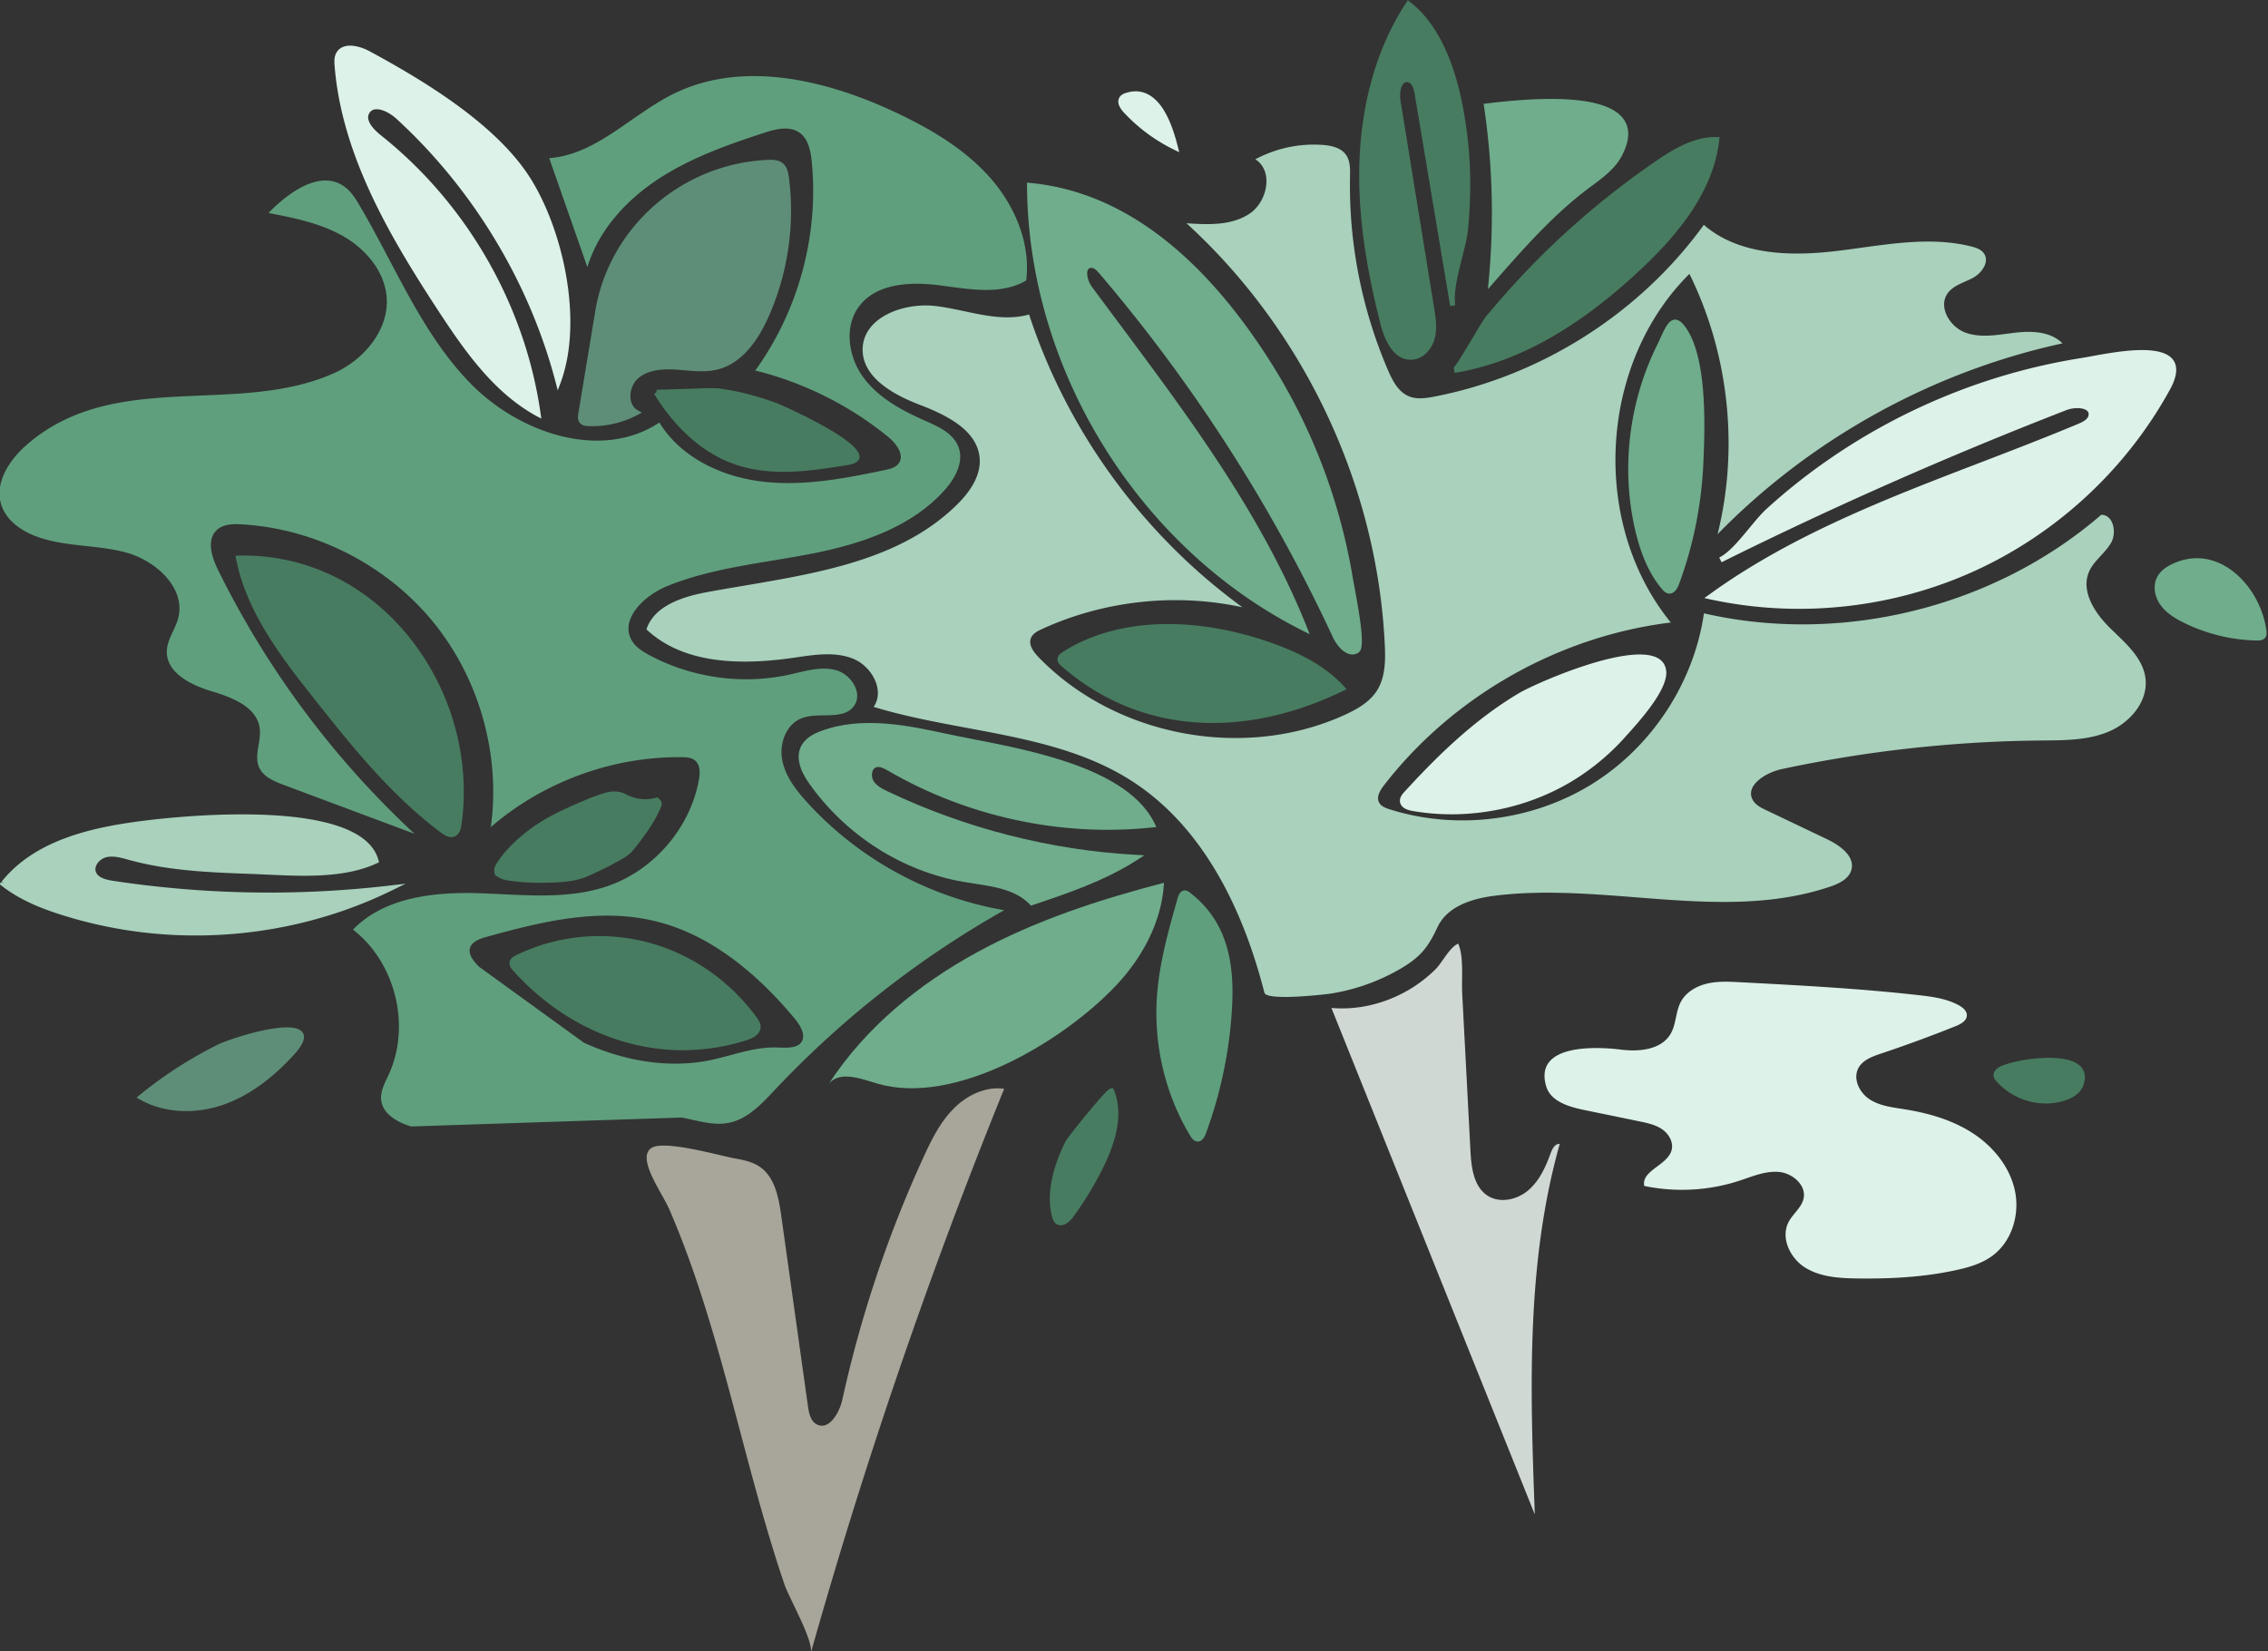<svg xmlns="http://www.w3.org/2000/svg" width="298" height="217" viewBox="0 0 298 217"><rect x="0" y="0" width="298" height="217" fill="#333333" stroke="none"/><defs><clipPath id="a"><path d="M178.59.03h14.588v47.241H178.59z"/></clipPath><clipPath id="b"><path d="M-.06 107.01h53.364v15.912H-.06z"/></clipPath><clipPath id="c"><path d="M283.11 73.35h14.706v10.814H283.11z"/></clipPath><clipPath id="d"><path d="M84.97 143.01h46.972v74.232H84.97z"/></clipPath></defs><path fill="#5e8e77" d="M28.647 137.25a55.266 55.266 0 0 0-10.32 6.653l-.387.316.433.248c1.774 1.018 3.887 1.533 6.086 1.533a14.9 14.9 0 0 0 5.005-.88c3.183-1.14 6.279-3.352 9.202-6.574 1.188-1.311 1.541-2.26 1.076-2.905-1.35-1.872-9.625.88-11.095 1.61"/><path fill="#477c60" d="M166.208 84.178c-10.125-3.353-19.8-2.815-26.547 1.476-.267.168-.634.442-.707.845a.773.773 0 0 0-.012.206c.027.354.27.598.5.8 5.675 4.978 12.53 7.495 19.916 7.495 5.522 0 11.341-1.407 17.185-4.245l.397-.193-.294-.321c-2.32-2.545-5.637-4.471-10.438-6.063"/><path fill="#6fad8c" d="M171.278 82.931l.808.403-.335-.84c-5.844-14.69-15.49-27.634-24.82-40.15-1.154-1.548-2.31-3.097-3.456-4.647-.507-.686-.761-1.719-.545-2.213.075-.174.202-.262.408-.282.387-.04.76.323 1.102.723a210.206 210.206 0 0 1 30.683 47.79c.406.874 1.222 1.98 2.183 2.233a1.43 1.43 0 0 0 1.24-.232c.666-.482.503-2.838-.6-8.697a45.353 45.353 0 0 1-.164-.88 76.57 76.57 0 0 0-11.229-29.182c-9.05-14.022-19.469-21.725-30.967-22.897l-.646-.06.003.38c.127 24.233 14.73 47.76 36.335 58.551"/><path fill="#477c60" d="M90.367 137.99a27.676 27.676 0 0 0 7.788-1.323c1.501-.48 1.798-1.233 1.785-1.783-.013-.467-.266-.85-.5-1.173-3.594-4.92-8.73-8.444-14.47-9.925a25.043 25.043 0 0 0-17.21 1.756c-.216.106-.724.35-.809.88-.078.499.27.889.435 1.076C73.356 134.197 81.456 138 89.705 138c.22 0 .441-.004.662-.01"/><path fill="#5f9f7d" d="M54.02 148.02c-1.773-.532-3.717-1.611-3.934-3.446-.141-1.183.496-2.297.993-3.38 2.94-6.414.885-14.725-4.701-19.038 4.032-4.17 10.404-4.947 16.207-4.794 5.803.155 11.793.964 17.278-.937 6.071-2.101 10.817-7.634 11.967-13.949.162-.89.196-1.954-.495-2.537-.47-.396-1.14-.438-1.758-.444-9.104-.099-18.206 3.236-25.088 9.192 1.32-9.552-1.529-19.607-7.658-27.055-6.132-7.447-15.456-12.18-25.094-12.732-1.151-.065-2.432-.027-3.266.765-1.352 1.284-.656 3.527.166 5.198a119.315 119.315 0 0 0 25.828 34.699c-5.742-2.145-11.48-4.29-17.22-6.437-1.255-.47-2.632-1.048-3.187-2.267-.724-1.589.3-3.443.066-5.173-.38-2.803-3.64-4.056-6.356-4.865-2.714-.81-5.924-2.436-5.848-5.263.04-1.525 1.092-2.826 1.485-4.3 1.058-3.96-2.91-7.597-6.872-8.664-3.962-1.068-8.268-.694-12.075-2.228C2.582 69.61.795 68.274.176 66.351c-.919-2.843.99-5.836 3.231-7.812 11.539-10.171 27.601-3.765 40.451-9.493 3.964-1.768 7.296-5.71 6.943-10.03-.28-3.408-2.78-6.317-5.754-8.008-2.976-1.688-6.402-2.37-9.76-3.026 2.676-2.765 6.829-5.714 9.955-3.469.865.62 1.45 1.551 1.99 2.465 4.684 7.912 8.118 16.744 14.525 23.34 6.406 6.595 17.212 10.285 24.879 5.204 2.817 4.61 8.228 7.15 13.6 7.768 5.37.62 10.782-.42 16.072-1.536.646-.137 1.35-.308 1.753-.833.847-1.107-.273-2.629-1.355-3.51a44.805 44.805 0 0 0-17.47-8.725c5.682-7.85 8.373-17.803 7.424-27.444-.142-1.432-.459-3.024-1.648-3.835-1.318-.9-3.095-.45-4.611.046-4.817 1.57-9.65 3.287-13.886 6.062-4.236 2.778-7.875 6.743-9.338 11.589-1.672-4.776-3.341-9.553-5.013-14.326 6.195-.446 10.8-5.728 16.37-8.465 9.068-4.457 20.039-1.833 29.177 2.472 4.513 2.128 8.918 4.705 12.25 8.415 3.331 3.71 5.487 8.71 4.875 13.656-3.313 1.947-7.472 1.145-11.283.648-3.814-.498-8.32-.34-10.648 2.718-2.022 2.656-1.463 6.624.501 9.323 1.965 2.698 5.027 4.366 8.084 5.71 1.782.784 3.788 1.68 4.458 3.506.72 1.962-.457 4.109-1.853 5.663-4.361 4.864-10.954 7.055-17.365 8.315-6.414 1.264-13.041 1.82-19.091 4.287-2.994 1.22-6.257 4.352-4.626 7.139.516.878 1.419 1.444 2.317 1.924 5.583 2.996 12.25 3.917 18.436 2.548 2.01-.444 4.093-1.122 6.078-.575 1.985.546 3.57 3.014 2.377 4.688-1.429 1.997-4.67.731-6.947 1.654-2.002.813-2.895 3.31-2.5 5.433.393 2.124 1.771 3.923 3.22 5.524 6.742 7.454 16.042 12.552 25.956 14.235a127.556 127.556 0 0 0-30.176 23.655c-1.714 1.824-3.551 3.798-6.007 4.289-1.995.4-4.027-.265-6.024-.665l-.154-.03zm22.676-11.024c5.513 2.539 11.368 3.369 16.486 2.34.93-.187 1.872-.44 2.783-.684 1.967-.529 3.988-1.073 6.087-1.013l.296.01c1.143.042 2.435.087 2.971-.752.588-.919-.174-2.179-.918-3.072-5.517-6.623-11.377-10.842-17.417-12.547-2.671-.754-5.477-1.064-8.568-.931-4.842.196-9.586 1.408-14.425 2.742-.972.269-1.996.653-2.239 1.476-.263.902.57 1.854 1.222 2.49z"/><g clip-path="url(#a)"><path fill="#477c60" d="M185.352 47.272l.124-.001c1.59-.065 2.682-1.48 3.028-2.764.365-1.37.132-2.803-.072-4.069l-4.42-27.253c-.124-.764 0-1.806.423-2.224a.563.563 0 0 1 .527-.164c.448.075.757.608.92 1.58l4.662 27.843.674-.112-.015-.1c-.232-1.616.338-3.872.888-6.052.366-1.454.711-2.822.817-3.976.354-3.856.36-7.546.017-10.963-.928-9.224-3.502-15.536-7.658-18.76l-.293-.227-.203.31c-3.723 5.663-5.847 12.831-6.143 20.73-.238 6.378.642 13.226 2.769 21.55.446 1.75 1.552 4.654 3.955 4.652"/></g><g clip-path="url(#b)"><path fill="#a9d1bc" d="M53.305 116.117l-1.986.233a136.755 136.755 0 0 1-36.472-.61c-.896-.137-1.96-.392-2.247-1.175-.137-.38-.019-.729.104-.957a2.054 2.054 0 0 1 1.28-.97c.906-.21 1.882.057 2.828.319l.204.056c5.233 1.433 10.713 1.63 16.015 1.822.668.024 1.354.057 2.058.09 4.79.224 10.22.479 14.456-1.499l.26-.12-.076-.278c-2.218-8.296-25.926-5.793-30.656-5.206-6.815.844-14.384 2.458-18.855 8.016l.267.213-.321-.147-.224.27v-.001l.275.216c2.478 1.957 5.466 3.06 7.797 3.804a58.28 58.28 0 0 0 17.695 2.73c8.897 0 17.786-1.998 25.803-5.926z"/></g><path fill="#477c60" d="M146.265 143.01l-.216-.008c-.204-.017-.43-.015-3.165 3.285-1.048 1.266-2.693 3.319-2.927 3.785-1.065 2.137-2.707 6.26-1.706 9.87.082.289.19.588.434.802.192.17.425.256.676.256.038 0 .08-.002.122-.005.59-.067 1.163-.587 1.503-1.052a44.718 44.718 0 0 0 3.936-6.47c2.044-4.11 2.53-7.427 1.483-10.148zm44.675-94.648s.027-.017.073-.025l.113.663c8.061-1.325 15.993-5.709 24.249-13.4 4.135-3.855 9.724-9.831 10.524-17.226l.041-.367-.5-.007c-3.013.003-5.7 1.677-7.983 3.246a108.517 108.517 0 0 0-15.541 12.97c-2.048 2.062-4.14 4.37-6.58 7.258-.353.42-1.073 1.628-1.904 3.029-.861 1.45-2.166 3.641-2.492 3.859"/><path fill="#ddf2e8" d="M154.282 19.679l.658.321-.18-.718c-.916-3.666-2.16-5.898-3.806-6.824-.921-.517-1.948-.597-3.05-.236-.249.083-.56.212-.762.494-.39.535-.21 1.275.488 2.028a22.47 22.47 0 0 0 6.652 4.935"/><path fill="#477c60" d="M60.636 108.363c1.31-9.203-1.662-18.89-7.948-25.908-5.647-6.305-13.232-9.633-21.345-9.448l-.403.01.121.629c1.445 7.089 6.302 13.222 10.203 18.15 4.705 5.943 10.038 12.68 16.744 17.658.363.269.812.546 1.288.546.142 0 .287-.024.43-.082.729-.292.86-1.21.91-1.555m212.394 31.472c-2.4-1.699-9.117-.414-10.406.42-.179.116-.72.468-.682 1.077.02.318.19.551.372.755a8.769 8.769 0 0 0 6.491 2.913c.89 0 1.78-.142 2.636-.435 1.209-.415 1.981-1.074 2.3-1.956a3.53 3.53 0 0 0 .176-.718c.113-.854-.193-1.566-.887-2.056"/><path fill="#6fad8c" d="M195.6 36.96l-.1 1.04.683-.778c3.838-4.384 7.807-8.918 12.51-12.455l.539-.4c1.448-1.074 2.946-2.185 3.826-3.82 1.043-1.936 1.16-3.544.349-4.78-1.769-2.689-7.827-3.424-18.009-2.179l-.459.055.053.35a95.311 95.311 0 0 1 .607 22.967"/><path fill="#ddf2e8" d="M239.153 61.17a78.853 78.853 0 0 0-7.036 5.694c-.715.65-1.473 1.57-2.277 2.54-1.306 1.582-2.658 3.218-3.941 3.855l.154.31.153.31a547.555 547.555 0 0 1 45.306-19.99c.947-.366 2.175-.344 2.68.052.193.15.267.34.234.6-.067.542-.735.89-1.31 1.132-4.243 1.78-8.631 3.464-12.877 5.095-12.14 4.658-24.695 9.477-35.395 17.168l-.904.652.754.165a55.218 55.218 0 0 0 11.7 1.247c7.93 0 15.856-1.688 23.091-4.989 10.816-4.935 19.924-13.4 25.642-23.837.92-1.677 1.06-2.98.417-3.873-1.565-2.17-7.353-1.112-10.815-.477-.52.096-.978.18-1.347.237a79.92 79.92 0 0 0-17.933 5.065 80.798 80.798 0 0 0-16.296 9.045"/><path fill="#6fad8c" d="M221.71 43.359c-.51-.815-.955-1.237-1.404-1.335-.956-.21-1.501.99-2.191 2.499a43.04 43.04 0 0 1-.493 1.054 35.869 35.869 0 0 0-2.733 7.733c-1.258 5.452-1.265 11.123-.023 16.406.784 3.337 1.94 5.857 3.523 7.708.23.27.496.525.866.57.034.004.07.006.108.006.382 0 .875-.24 1.25-1.253 1.908-5.136 2.988-10.593 3.213-16.225.168-4.207.514-12.966-2.116-17.163"/><path fill="#ddf2e8" d="M70.524 54.693l.604.307-.105-.706c-2.027-14.221-9.68-27.539-21.003-36.537-.668-.532-2.151-1.88-1.475-2.92.178-.274.428-.428.76-.47.857-.112 2.036.557 2.763 1.223C62.14 24.804 69.576 37.112 73.01 50.242l.277 1.055.38-1.025c3.08-8.353.152-20.723-4.328-27.392-4.64-6.912-14.081-12.523-20.78-16.147-.938-.508-2.303-.94-3.324-.626a1.74 1.74 0 0 0-1.078.898c-.253.5-.234 1.061-.195 1.595.92 11.89 7.47 22.8 13.536 32.093 3.67 5.62 7.43 10.922 13.025 14"/><path fill="#d0d8d4" d="M192.59 139.433l-.111-2.127c-.12-2.246-.236-4.492-.354-6.738-.103-1.942.236-4.862-.527-6.568-1.11.436-2.074 2.466-3.001 3.384a17.782 17.782 0 0 1-4.015 2.978c-2.93 1.593-6.313 2.38-9.642 2.086 8.906 22.184 17.814 44.37 26.722 66.552-.6-16.323-1.165-32.968 3.278-48.68-.616-.07-.989.642-1.2 1.226-.654 1.816-1.493 3.65-2.97 4.89-1.476 1.24-3.737 1.72-5.344.654-1.813-1.201-2.104-3.709-2.22-5.886z"/><path fill="#5f9f7d" d="M156.37 117.307c-.167-.128-.45-.338-.782-.303-.582.072-.782.778-.849 1.007-1.204 4.232-2.452 8.607-2.738 13.127-.399 6.35 1.16 12.782 4.394 18.116.18.296.414.615.764.718h.005c.065.017.13.026.19.028h.024c.444 0 .8-.354 1.06-1.051a56.89 56.89 0 0 0 3.353-15.218c.458-5.701.172-12.11-5.42-16.424"/><path fill="#ddf2e8" d="M208.404 145.906c2.34.481 4.682.965 7.023 1.447 1.05.216 2.134.446 3.008 1.065.874.616 1.49 1.734 1.189 2.76-.577 1.966-3.994 2.646-3.58 4.655 4.138.868 8.507.627 12.525-.693 1.696-.556 3.41-1.31 5.192-1.143 1.777.17 3.585 1.732 3.22 3.477-.253 1.199-1.388 1.997-1.961 3.08-1.097 2.067.169 4.755 2.152 6 1.984 1.244 4.444 1.4 6.788 1.436 4.378.065 8.782-.162 13.059-1.094 1.679-.365 3.377-.858 4.758-1.876 2.577-1.891 3.63-5.434 2.971-8.553-.658-3.121-2.83-5.788-5.501-7.538-2.674-1.75-5.82-2.66-8.978-3.164-1.589-.253-3.257-.434-4.608-1.309-1.35-.875-2.24-2.716-1.47-4.125.575-1.054 1.824-1.507 2.966-1.89a177.592 177.592 0 0 0 9.819-3.611c.67-.267 1.449-.694 1.456-1.413.007-.59-.53-1.031-1.047-1.316-1.62-.887-3.506-1.136-5.344-1.343-7.78-.875-15.605-1.283-23.422-1.693-1.446-.076-2.912-.15-4.322.18-1.406.333-2.772 1.127-3.45 2.403-.697 1.306-.595 2.939-1.348 4.213-1.224 2.074-4.107 2.364-6.5 2.062-2.953-.372-11.554-.894-9.834 4.838.588 1.957 2.942 2.672 4.947 3.085l.292.06"/><path fill="#a9d1bc" d="M277.17 82.447c-1.976-1.955-3.786-4.798-2.676-7.337.636-1.452 2.09-2.394 2.88-3.77.791-1.376.302-3.72-1.29-3.692-14.047 12.15-34.063 17.113-52.198 12.944-1.317 9.1-6.822 17.516-14.653 22.397-7.832 4.883-17.846 6.142-26.653 3.352-.54-.171-1.126-.397-1.384-.898-.374-.729.134-1.584.636-2.234 9.055-11.716 22.954-19.608 37.702-21.41-10.598-13.023-9.477-33.977 2.446-45.81 5.18 10.508 6.515 22.843 3.7 34.205 12.215-12.513 28.187-21.352 45.317-25.074-1.539-1.562-4.02-1.656-6.205-1.404-2.181.254-4.46.742-6.528-.002-2.068-.742-3.627-3.37-2.365-5.16.762-1.08 2.182-1.417 3.344-2.048 1.16-.633 2.187-2.1 1.446-3.191-.367-.545-1.052-.773-1.691-.933-5.845-1.455-11.96-.065-17.944.628-5.982.693-12.645.473-17.183-3.465-8.382 11.594-21.317 19.84-35.409 22.569-1.113.216-2.306.39-3.352-.045-1.379-.57-2.132-2.028-2.721-3.393a61.431 61.431 0 0 1-5.006-25.463c.021-1.003.042-2.09-.553-2.901-.67-.918-1.92-1.192-3.06-1.271a16.266 16.266 0 0 0-8.827 1.891c2.408 1.523 1.612 5.554-.753 7.142-2.367 1.586-5.453 1.453-8.299 1.26 15.496 14.138 25.077 34.504 26.06 55.398.098 2.078.077 4.295-1.05 6.046-.967 1.497-2.602 2.423-4.231 3.165-13.233 6.04-30.15 2.838-40.23-7.613-.657-.68-1.333-1.608-.983-2.484.234-.585.851-.912 1.425-1.176 8.171-3.754 17.577-4.777 26.368-2.874-13.066-9.502-23.022-23.168-28.036-38.474-4.002 1.139-8.184-.63-12.317-1.114-4.133-.482-9.415 1.449-9.55 5.586-.12 3.727 3.944 6.035 7.443 7.374 3.497 1.341 7.626 3.316 7.93 7.032.19 2.349-1.328 4.49-3.012 6.143-8.36 8.211-21.139 9.32-32.692 11.442-3.266.6-7.049 1.773-8.076 4.916 4.957 4.67 12.654 4.704 19.409 3.72 2.602-.377 5.355-.849 7.783.153 2.429 1.001 4.15 4.156 2.66 6.311 11.289 3.448 23.922 3.35 33.857 9.701 9.484 6.065 14.715 16.992 17.487 27.863.279 1.1 7.943.24 8.885.084a26.485 26.485 0 0 0 8.703-3.071c2.818-1.597 3.868-2.867 5.145-5.616 1.305-2.806 4.642-3.782 7.496-4.142 14.676-1.845 30.106 3.546 44.108-1.2 1.17-.396 2.462-1.015 2.786-2.2.494-1.799-1.502-3.218-3.19-4.026l-8.046-3.842c-.662-.314-1.363-.67-1.718-1.307-1.055-1.905 1.685-3.616 3.82-4.072a170.587 170.587 0 0 1 33.992-3.753c3.05-.03 6.198.005 8.999-1.187 2.8-1.193 5.169-3.997 4.783-7.004-.352-2.752-2.744-4.706-4.73-6.666"/><g clip-path="url(#c)"><path fill="#6fad8c" d="M292.143 74.256c-2.176-1.166-4.524-1.208-6.785-.117-.898.434-1.534.978-1.888 1.623-.601 1.091-.44 2.561.412 3.744.787 1.093 1.997 1.79 2.966 2.275a22.62 22.62 0 0 0 9.732 2.383h.087c.256 0 .705-.029.964-.371a.818.818 0 0 0 .097-.155l.001-.007c.109-.241.096-.498.066-.74-.46-3.598-2.732-7.068-5.652-8.635"/></g><path fill="#ddf2e8" d="M199.659 91.037c-6.116 3.604-11.078 8.597-15.124 13.008-.227.248-.65.71-.589 1.283.046.437.362 1.004 1.6 1.223 1.7.3 3.432.449 5.17.449 5.339 0 10.72-1.397 15.322-4.047a30.49 30.49 0 0 0 7.405-6.004l.209-.234c1.764-1.948 5.43-6 5.284-8.44-.03-.49-.182-.91-.453-1.251-2.73-3.43-16.688 2.755-18.824 4.013"/><path fill="#477c60" d="M88.786 51.142c-1.16.042-2.354.08-2.502.076l-.044.342-.3.184.002.002c.001.005.005.009.007.012l.062.101c1.987 3.214 5.44 7.416 10.61 9.185 2.062.704 4.197.956 6.33.956 2.93 0 5.853-.475 8.566-.92.891-.146 1.369-.482 1.42-1.004.224-2.333-10.639-7.015-10.749-7.057-2.793-1.033-5.383-1.687-7.913-1.997-.467-.061-2.664.015-5.49.12"/><path fill="#6fad8c" d="M152.93 116.193l.01-.193c-8.46 2.194-16.846 4.924-24.528 9.111-7.682 4.184-14.673 9.901-19.472 17.24 1.493-1.66 4.154-.612 6.289.021 10.239 3.04 24.458-5.572 31.3-12.757 3.486-3.657 6.082-8.371 6.4-13.422m-37.846-15.354c.461-.19 1.024.101 1.563.414 10.496 6.096 22.85 8.75 34.801 7.472l.493-.051-.224-.464c-3.445-7.117-15.801-9.518-23.977-11.108-1.24-.242-2.383-.464-3.383-.68-4.93-1.068-11.07-2.396-16.498-.357-.869.325-2.086.893-2.632 2.058-.622 1.327-.23 2.99 1.172 4.942 4.838 6.761 12.188 11.427 20.16 12.807.482.084.975.16 1.47.236 2.678.407 5.445.828 7.29 2.74l.148.152.196-.067c4.595-1.542 9.343-3.134 13.563-5.812l1.144-.735-1.096-.059c-11.184-.602-22.478-3.488-32.663-8.35-.763-.364-1.479-.746-1.855-1.397-.2-.345-.25-.816-.125-1.201.062-.187.188-.43.453-.54"/><path fill="#5e8e77" d="M103.66 23.346c-.095-.72-.258-1.45-.818-1.903-.529-.432-1.23-.461-1.906-.437-11.341.474-20.895 8.826-22.72 19.863l-2.227 13.46c-.049.293-.138.84.189 1.236.284.348.724.409 1.115.426a12.798 12.798 0 0 0 6.477-1.468l.568-.298-.557-.318c-.53-.302-.863-.858-.936-1.567-.098-.949.292-1.992.974-2.596 1.07-.949 2.649-1.321 4.972-1.176.378.023.755.056 1.132.087 1.478.13 3.006.26 4.478-.132a7.111 7.111 0 0 0 1.077-.388c2.125-.968 3.946-3.09 5.412-6.302 2.602-5.706 3.586-12.27 2.77-18.487"/><path fill="#477c60" d="M65.132 115.038c.633.487 1.32.62 1.914.704a27.67 27.67 0 0 0 3.938.258c.682 0 1.403-.018 2.168-.057 1.324-.063 2.874-.226 4.352-.925l.687-.32c.746-.347 1.515-.705 2.248-1.112a18.7 18.7 0 0 1 .512-.275c.838-.447 1.705-.905 2.352-1.72 1.285-1.61 2.603-3.387 3.515-5.45.085-.196.348-.794-.328-1.269l-.133-.095-.16.045c-1.342.373-2.657.216-4.022-.483-.763-.395-1.717-.445-2.689-.149a24.66 24.66 0 0 0-2.362.846c-3.008 1.263-5.691 2.466-8.057 4.359-1.644 1.315-2.836 2.572-3.754 3.957-.26.397-.499.838-.299 1.514l.03.105z"/><g clip-path="url(#d)"><path fill="#a8a59a" d="M125.521 145.458c-.095.091-.189.183-.28.277-1.747 1.79-2.875 4.086-3.916 6.362a157.9 157.9 0 0 0-10.645 31.81c-.393 1.79-1.792 4.124-3.392 3.241-.791-.44-1-1.465-1.127-2.363l-3.512-25.05c-.337-2.399-.844-5.082-2.842-6.433-.948-.641-2.104-.877-3.228-1.079-1.968-.355-9.383-2.5-11.016-1.358-1.942 1.356 1.43 5.855 2.372 8.025 2.733 6.297 4.806 12.856 6.675 19.457 1.88 6.65 3.534 13.365 5.427 20.012.944 3.317 1.94 6.621 3.053 9.886.583 1.713 3.875 7.435 3.434 8.998a711.06 711.06 0 0 1 25.418-74.172c-2.338-.337-4.693.751-6.42 2.387"/></g></svg>